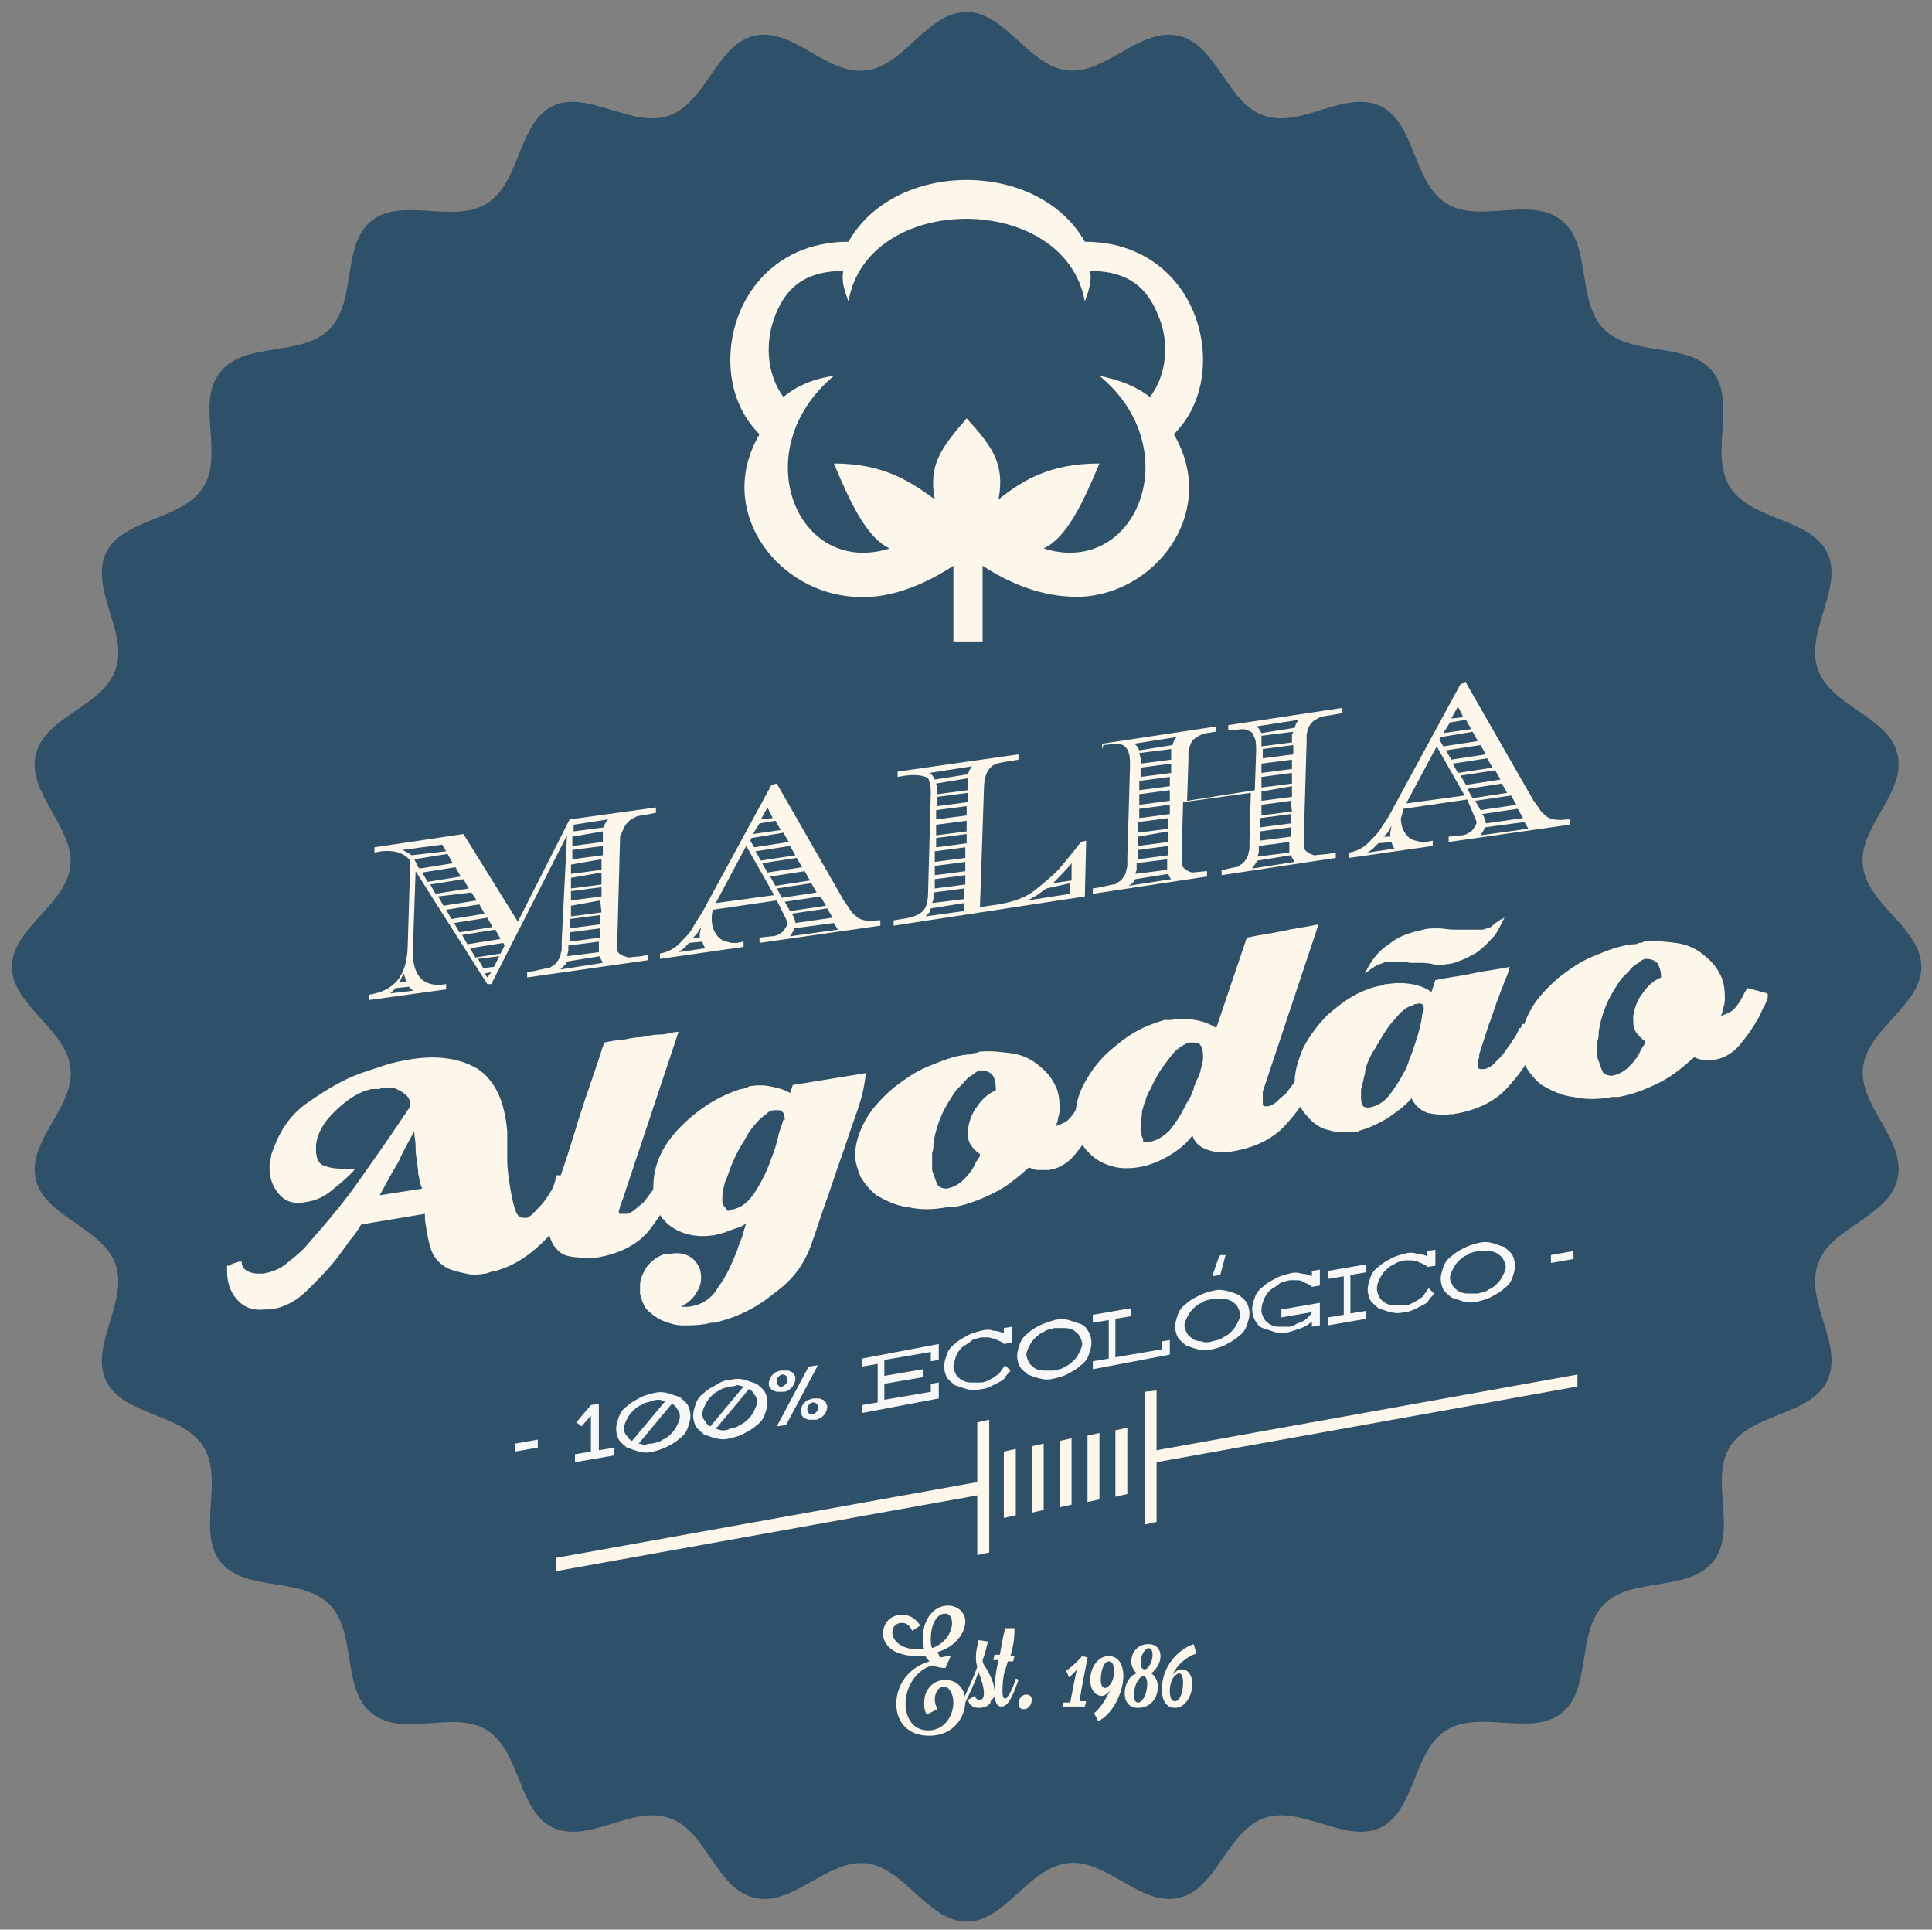 <?xml version="1.0" encoding="utf-8"?>
<!-- Generator: Adobe Illustrator 26.3.1, SVG Export Plug-In . SVG Version: 6.00 Build 0)  -->
<svg version="1.1" id="Camada_1" xmlns="http://www.w3.org/2000/svg" xmlns:xlink="http://www.w3.org/1999/xlink" x="0px" y="0px"
	 viewBox="0 0 145.5 145.3" style="enable-background:new 0 0 145.5 145.3;" xml:space="preserve">
<rect x="0" y="0" width="145.5" height="145.3" fill="#808080" stroke="none"/>
<style type="text/css">
	.st0{fill-rule:evenodd;clip-rule:evenodd;fill:#2E5068;}
	.st1{fill:#FDF7EB;}
	.st2{fill:#F7F7F7;}
</style>
<g>
	<path class="st0" d="M72.8,0.9c2.9,0,4.7,4.1,7.6,4.4c2.9,0.3,5.5-3.3,8.4-2.6c2.9,0.7,3.6,5.1,6.4,6c2.8,1,6.1-2,8.8-0.7
		c2.6,1.3,2.4,5.7,4.9,7.3c2.5,1.6,6.4-0.6,8.7,1.3c2.3,1.8,1.1,6.1,3.2,8.2c2.1,2.1,6.4,0.9,8.2,3.2c1.8,2.3-0.3,6.2,1.3,8.7
		c1.6,2.5,6,2.3,7.3,4.9c1.3,2.6-1.7,6-0.7,8.8c1,2.8,5.4,3.6,6,6.4c0.7,2.9-3,5.5-2.6,8.4c0.3,2.9,4.4,4.7,4.4,7.6
		c0,2.9-4.1,4.7-4.4,7.6c-0.3,2.9,3.3,5.5,2.6,8.4c-0.7,2.9-5.1,3.6-6,6.4c-1,2.8,2,6.1,0.7,8.8c-1.3,2.6-5.7,2.4-7.3,4.9
		c-1.6,2.5,0.6,6.4-1.3,8.7s-6.1,1.1-8.2,3.2c-2.1,2.1-0.9,6.4-3.2,8.2c-2.3,1.8-6.2-0.3-8.7,1.3c-2.5,1.6-2.3,6-4.9,7.3
		c-2.6,1.3-6-1.7-8.8-0.7c-2.8,1-3.6,5.4-6.4,6c-2.9,0.7-5.5-3-8.4-2.6c-2.9,0.3-4.7,4.4-7.6,4.4c-2.9,0-4.7-4.1-7.6-4.4
		c-2.9-0.3-5.5,3.3-8.4,2.6c-2.9-0.7-3.6-5.1-6.4-6c-2.8-1-6.1,2-8.8,0.7c-2.6-1.3-2.4-5.7-4.9-7.3c-2.5-1.6-6.4,0.6-8.7-1.3
		c-2.3-1.8-1.1-6.1-3.2-8.2c-2.1-2.1-6.4-0.9-8.2-3.2c-1.8-2.3,0.3-6.2-1.3-8.7c-1.6-2.5-6-2.3-7.3-4.9c-1.3-2.6,1.7-6,0.7-8.8
		c-1-2.8-5.4-3.6-6-6.4c-0.7-2.9,3-5.5,2.6-8.4c-0.3-2.9-4.4-4.7-4.4-7.6c0-2.9,4.1-4.7,4.4-7.6c0.3-2.9-3.3-5.5-2.6-8.4
		c0.7-2.9,5.1-3.6,6-6.4c1-2.8-2-6.1-0.7-8.8c1.3-2.6,5.7-2.4,7.3-4.9c1.6-2.5-0.6-6.4,1.3-8.7c1.8-2.3,6.1-1.1,8.2-3.2
		c2.1-2.1,0.9-6.4,3.2-8.2c2.3-1.8,6.2,0.3,8.7-1.3c2.5-1.6,2.3-6,4.9-7.3c2.6-1.3,6,1.7,8.8,0.7c2.8-1,3.6-5.4,6.4-6
		c2.9-0.7,5.5,3,8.4,2.6C68.1,5,69.8,0.9,72.8,0.9L72.8,0.9z"/>
	<path class="st1" d="M57.2,32.7c-1.5-1.5-2.2-3.5-2.2-5.6c0-4.4,3.1-8.9,8.9-8.9c3.5-6.2,14.3-6.2,17.8,0c5.8,0,8.9,4.5,8.9,8.9
		c0,2.1-0.7,4.1-2.2,5.6c3.3,5.6-1,11.6-6.5,12.2c-2.3,0.2-5-0.4-7.9-2.3v5.7h-1.1h-1.1v-5.7c-2.9,1.9-5.6,2.6-7.9,2.3
		C58.3,44.3,53.9,38.3,57.2,32.7L57.2,32.7z M63.9,22.7c-0.4-1.1-0.5-1.5-0.4-2.3c-2.9,0-4.3,1.3-5.1,3.3c-0.8,2-0.7,4.4,0.6,6.2
		c0.9-0.8,2.3-1.4,3.8-1.6c-6.7,5.6-2.8,15.2,4.2,13c-1.7-0.8-2.9-3.3-4.2-6.4c3.8,0,5.8,1.4,7.6,2.7c-0.5-2.6,0.5-3.9,2.4-6.1l0,0
		v0c1.9,2.1,2.9,3.4,2.4,6.1c1.8-1.4,3.8-2.7,7.6-2.7c-1.3,3.1-2.5,5.6-4.2,6.4c7,2.2,10.9-7.5,4.2-13c1.5,0.3,2.8,0.8,3.8,1.6
		c1.3-1.7,1.5-4.2,0.6-6.2c-0.8-2-2.2-3.3-5.1-3.3c0.1,0.7,0,1.2-0.4,2.3C80.2,14.4,65.3,14.4,63.9,22.7L63.9,22.7z"/>
	<path class="st1" d="M41.9,117.3l31.7-5.7v-4.5l0.9-0.2v10l-0.9,0.2v-4.5l-31.7,5.7V117.3L41.9,117.3z M76.5,109.1v5l-0.9,0.2v-5
		L76.5,109.1L76.5,109.1z M78.6,108.7v5l-0.9,0.2v-5L78.6,108.7L78.6,108.7z M80.7,108.3v5l-0.9,0.2v-5L80.7,108.3L80.7,108.3z
		 M82.8,107.9v5l-0.9,0.2v-5L82.8,107.9L82.8,107.9z M84.9,107.5v5l-0.9,0.2v-5L84.9,107.5L84.9,107.5z M87.1,104.7v4.5l31.7-5.7
		v0.9l-31.7,5.7v4.5l-0.9,0.2v-10L87.1,104.7L87.1,104.7z"/>
	<g>
		<path class="st1" d="M71.2,125.6L71.2,125.6c-0.4,0-0.7-0.1-1-0.2c-1.3,0.4-2,1.7-2,2.9c0,1.1,0.6,2,1.7,2c1.3,0,1.9-1.2,1.9-2.1
			c0-0.6-0.3-1.2-0.7-1.2c-0.4,0-0.7,0.4-0.7,1c0,0.2,0.1,0.5,0.2,0.7l-0.8,0.4c-0.2-0.3-0.2-0.6-0.2-0.9c0-0.9,0.6-1.7,1.6-1.7
			c1,0,1.5,0.8,1.5,1.6c0,1.2-0.9,2.6-2.7,2.6c-1.7,0-2.5-1.1-2.5-2.4c0-1.3,0.8-2.7,2.5-3.2c-0.1-0.1-0.2-0.2-0.3-0.4
			c-0.2,0-0.4,0-0.6,0c-1.9,0-2.6-0.9-2.6-1.7c0-0.7,0.5-1.4,1.4-1.4c0.6,0,1,0.2,1.4,0.8l-0.6,0.4c-0.2-0.4-0.4-0.6-0.8-0.6
			c-0.4,0-0.7,0.3-0.7,0.7c0,0.6,0.6,1.3,2,1.3c0.1,0,0.3,0,0.4,0c-0.1-0.3-0.1-0.6-0.1-0.9c0-1.2,0.7-2.4,1.9-2.4
			c0.8,0,1.3,0.6,1.3,1.2c0,0.8-0.7,1.9-2.1,2.3c0.1,0.1,0.1,0.3,0.2,0.4c0.2,0,0.4-0.1,0.7-0.1h0.1L71.2,125.6z M70.1,123.4
			c0,0.3,0,0.5,0.1,0.7c1.1-0.4,1.5-1.3,1.5-1.9c0-0.4-0.2-0.7-0.5-0.7C70.5,121.5,70.1,122.4,70.1,123.4z"/>
		<path class="st1" d="M73.4,127.7c0.1,0.2,0.2,0.3,0.4,0.3c0.2,0,0.3-0.2,0.3-0.5c0-0.5-0.2-1-0.4-1.6c-0.3,0.8-0.7,1.7-1.2,2.7
			l-0.2-0.1c0.5-1.1,1-2.1,1.3-3c-0.1-0.3-0.1-0.5-0.1-0.8c0-0.4,0.1-0.7,0.2-1.2l0.7,0.1c-0.1,0.4-0.2,0.9-0.4,1.4
			c0,0.2,0.1,0.4,0.2,0.5c0.3,0.5,0.7,1.2,0.7,1.9v0c0.2-0.3,0.3-0.6,0.4-0.9c0.1,0,0.2,0.1,0.2,0.1c-0.2,0.6-0.5,1.1-0.9,1.5l0,0.1
			c-0.2,0.3-0.5,0.4-0.9,0.4c-0.4,0-0.7-0.2-0.8-0.6L73.4,127.7z"/>
		<path class="st1" d="M76.4,122.7c0,0.7-0.1,1.3-0.3,2c0.1,0,0.3,0,0.3,0l-0.1,0.4c0,0-0.2,0-0.4,0c-0.1,0.3-0.2,0.7-0.3,1
			c-0.1,0.6-0.1,1-0.1,1.3c0,0.4,0.1,0.5,0.2,0.5c0.2,0,0.6-0.8,0.8-1.5c0.1,0,0.2,0.1,0.2,0.1c-0.5,1.4-0.8,2-1.3,2
			c-0.4,0-0.5-0.5-0.5-1.2c0-0.6,0.1-1.5,0.3-2.3c-0.2,0-0.3,0-0.4,0l0.1-0.4c0.1,0,0.2,0,0.4,0c0.1-0.6,0.2-1.2,0.4-2H76.4z"/>
		<path class="st1" d="M76.7,128.3c0-0.3,0.2-0.7,0.6-0.7c0.3,0,0.4,0.2,0.4,0.4c0,0.3-0.2,0.7-0.6,0.7
			C76.8,128.7,76.7,128.5,76.7,128.3z"/>
		<path class="st1" d="M80,128.6l0.1-0.4h0.5c0.3-1.6,0.5-2.5,0.5-2.5s-0.2,0.3-0.6,0.6l-0.2-0.5c0.6-0.4,1.2-1.1,1.2-1.1l0.4,0.1
			c0,0.2-0.3,1.4-0.6,3.3h0.5l-0.1,0.4H80z"/>
		<path class="st1" d="M83.6,127.3c-0.2,0.2-0.4,0.4-0.6,0.4c-0.6,0-0.9-0.6-0.9-1.2c0-0.8,0.5-1.8,1.4-1.8c0.7,0,1.1,0.6,1.1,1.5
			c0,1.2-0.8,2.9-1.9,3.4l-0.3-0.6C82.9,128.6,83.3,127.9,83.6,127.3z M83.9,125.9c0-0.5-0.1-0.8-0.4-0.8c-0.4,0-0.6,0.8-0.6,1.4
			c0,0.3,0.1,0.6,0.3,0.6C83.5,127.1,83.9,126.6,83.9,125.9z"/>
		<path class="st1" d="M87.4,124.7c0,0.5-0.3,1-0.7,1.3c0.3,0.2,0.5,0.6,0.5,1c0,0.8-0.5,1.6-1.5,1.6c-0.7,0-1-0.5-1-1.1
			c0-0.6,0.3-1.3,0.9-1.5c-0.2-0.2-0.4-0.5-0.4-0.9c0-0.6,0.4-1.3,1.3-1.3C87.1,123.8,87.4,124.2,87.4,124.7z M85.4,127.6
			c0,0.4,0.1,0.6,0.3,0.6c0.4,0,0.7-0.8,0.7-1.4c0-0.3-0.1-0.6-0.3-0.6C85.7,126.3,85.4,127,85.4,127.6z M85.9,125.2
			c0,0.3,0.1,0.5,0.3,0.5c0.3,0,0.6-0.6,0.6-1.1c0-0.3-0.1-0.5-0.3-0.5C86.1,124.2,85.9,124.8,85.9,125.2z"/>
		<path class="st1" d="M90.1,124.5c-0.8,0.3-1.4,0.8-1.8,1.6c0.2-0.2,0.4-0.4,0.7-0.4c0.5,0,0.8,0.5,0.8,1.1c0,0.8-0.5,1.8-1.3,1.8
			c-0.7,0-1-0.6-1-1.4c0-1.7,1.2-3,2.4-3.4L90.1,124.5z M88.1,127.3c0,0.5,0.1,0.8,0.4,0.8c0.4,0,0.6-0.8,0.6-1.4
			c0-0.4-0.1-0.7-0.3-0.7C88.4,126.1,88.1,126.6,88.1,127.3z"/>
	</g>
	<g>
		<path class="st1" d="M41.4,93c-1.3,1.4-2.6,2.3-4.1,2.7c-0.1,0-0.2,0-0.4,0.1c-0.1,0-0.2,0.1-0.4,0.1c-0.5,0.1-1,0.1-1.4,0
			c-0.5-0.1-0.9-0.2-1.4-0.4c-0.7-0.4-1.1-0.9-1.3-1.6c-0.2-0.7-0.3-1.4-0.4-2.1c0-0.1,0-0.1,0-0.2c0-0.1,0-0.1,0-0.2l-4.8,0.8
			c-0.2,0.3-0.4,0.7-0.7,1c-0.3,0.4-0.5,0.7-0.8,1.1c-0.7,1-1.6,1.9-2.5,2.8c-0.9,0.9-1.9,1.4-2.9,1.5c0,0-0.1,0-0.1,0s-0.1,0-0.1,0
			c0,0-0.1,0-0.1,0c0,0-0.1,0-0.1,0c-0.9,0.1-1.6-0.2-2.1-0.8c-0.5-0.6-0.7-1.3-0.7-2.1c0,0,0-0.1,0-0.1c0,0,0-0.1,0-0.1
			c0,0,0-0.1,0-0.1c0,0,0-0.1,0-0.1c0,0,0,0,0.1,0c0.1,0,0.1,0,0.2-0.1c0.1,0,0.2-0.1,0.3-0.1c0.1,0,0.2-0.1,0.3-0.1
			c0.1,0,0.2,0,0.2,0c0,0.3,0.1,0.5,0.4,0.7c0.2,0.1,0.5,0.2,0.8,0.2c0.1,0,0.2,0,0.2,0c0.1,0,0.2,0,0.2,0c0.6-0.1,1.2-0.3,1.7-0.7
			c0.5-0.4,1-0.8,1.4-1.2c1.4-1.6,2.8-3.2,4-4.9c1.2-1.7,2.4-3.4,3.6-5.2c0.1-0.1,0.1-0.2,0.2-0.3c0.1-0.1,0.1-0.2,0.2-0.3
			c0-0.4-0.1-0.7-0.4-0.9c-0.2-0.2-0.6-0.4-0.9-0.5c-0.2,0-0.3,0-0.5,0c-0.2,0-0.4,0-0.5,0.1C28.3,82,28.2,82,28,82
			c-0.1,0-0.3,0.1-0.4,0.1c-0.9,0.3-1.7,0.9-2.5,1.7c-0.8,0.8-1.2,1.6-1.3,2.4c0,0,0,0,0,0.1c0,0,0,0.1,0,0.1c0,0,0,0,0,0.1
			c0,0,0,0.1,0,0.1c0,0.6,0.2,1.1,0.7,1.2c0.5,0.2,1,0.2,1.5,0.2c0.1,0,0.2,0,0.3,0c0.1,0,0.2,0,0.3,0c0,0,0,0,0.1,0
			c0,0,0.1,0,0.1,0c-0.1,0-0.1,0.1-0.2,0.2c-0.1,0.1-0.1,0.1-0.2,0.2c-0.5,0.5-1,0.9-1.5,1.3c-0.5,0.4-1.1,0.7-1.8,0.8
			c-0.9,0.2-1.6,0-2.1-0.6c-0.5-0.6-0.7-1.2-0.7-2c0-0.2,0-0.4,0.1-0.7c0-0.2,0.1-0.5,0.2-0.7c0.5-1.4,1.3-2.6,2.6-3.5
			c1.3-0.9,2.6-1.7,4-2.2c0.6-0.2,1.2-0.4,1.8-0.6c0.6-0.2,1.2-0.3,1.7-0.4c2.2-0.4,4-0.1,5.3,0.7c1.3,0.9,2,2.4,2.2,4.7
			c0,0.2,0,0.3,0,0.5c0,0.2,0,0.4,0,0.5c0,0.2,0,0.4,0,0.6c0,0.2,0,0.4,0,0.6c0,0.6,0.1,1.2,0.2,1.9c0.1,0.6,0.2,1.2,0.4,1.8
			c0.1,0.3,0.2,0.4,0.3,0.5c0.1,0.1,0.3,0.1,0.5,0.1c0.1,0,0.2,0,0.2-0.1c0.1,0,0.2-0.1,0.2-0.1c0.1,0,0.1-0.1,0.2-0.2
			c0.1-0.1,0.2-0.1,0.2-0.2c0.3-0.3,0.6-0.6,0.9-1.1c0.3-0.4,0.5-0.9,0.6-1.5l1.5,0C43.4,90.2,42.7,91.6,41.4,93z M31.5,88.4
			c0-0.4-0.1-0.7-0.1-1.1c-0.1-0.3-0.1-0.7-0.1-1c0-0.4-0.1-0.7-0.1-1.1c-0.4,0.7-0.8,1.4-1.2,2.3c-0.5,0.8-0.9,1.6-1.4,2.5l3.2-0.5
			C31.6,89.1,31.6,88.8,31.5,88.4z"/>
		<path class="st1" d="M49,92.5c-0.9,1.2-2.3,1.9-4.1,2.2c-0.1,0-0.2,0-0.3,0c-0.1,0-0.2,0-0.3,0c-0.5,0-0.9,0-1.4-0.1
			c-0.5-0.1-0.8-0.3-1.1-0.7c-0.2-0.2-0.3-0.5-0.4-0.8c-0.1-0.3-0.1-0.6-0.1-1c0-0.1,0-0.1,0-0.2c0-0.1,0-0.1,0-0.2
			c0-0.3,0.1-0.6,0.2-0.9c0.1-0.3,0.1-0.5,0.2-0.8c0.7-1.9,1.3-3.8,1.9-5.8c0.6-1.9,1.3-3.8,1.9-5.7c0.5-0.1,1-0.2,1.4-0.2
			c0.5-0.1,0.9-0.2,1.4-0.2c0.5-0.1,0.9-0.2,1.4-0.2s0.9-0.2,1.4-0.2c-0.7,2.1-1.4,4.2-2.1,6.3c-0.7,2.1-1.4,4.2-2.1,6.3
			c-0.1,0.2-0.1,0.4-0.2,0.5c0,0.2-0.1,0.3-0.1,0.4c0,0.1,0,0.2,0.1,0.2s0.2,0,0.5,0c0.2,0,0.3-0.1,0.6-0.3c0.2-0.2,0.5-0.4,0.7-0.6
			c0.3-0.4,0.6-0.8,0.9-1.2c0.2-0.4,0.4-0.9,0.6-1.3l1.4,0.4C50.8,89.9,49.9,91.3,49,92.5z"/>
		<path class="st1" d="M64.4,84.1c-0.4,1.1-0.7,2.1-1.1,3.2c-0.4,1.1-0.7,2.1-1.1,3.2c-0.4,1.1-0.7,2.1-1.1,3.2
			c-0.5,1.4-1.3,2.6-2.7,3.6c-1.3,1.1-2.7,1.8-4.2,2.2c-0.2,0.1-0.4,0.1-0.6,0.1c-0.2,0-0.4,0.1-0.5,0.1c-0.6,0.1-1.2,0.1-1.7,0.1
			c-0.6,0-1.1-0.2-1.6-0.4c-0.4-0.2-0.8-0.5-1.1-0.8c-0.3-0.4-0.4-0.8-0.5-1.2c0-0.1,0-0.2,0-0.3c0-0.1,0-0.2,0-0.3
			c0-0.5,0.2-0.9,0.5-1.4c0.3-0.4,0.8-0.8,1.4-1c0,0,0.1,0,0.1,0c0,0,0.1,0,0.1,0c0,0,0.1,0,0.1,0c0,0,0.1,0,0.1,0
			c0.7-0.1,1.2,0,1.7,0.4c0.4,0.4,0.6,0.8,0.6,1.4c0,0,0,0,0,0c0,0,0,0,0,0c0,0.4-0.1,0.8-0.4,1.2c-0.2,0.4-0.6,0.7-1.1,1
			c0,0,0.1,0,0.1,0c0,0,0.1,0,0.2,0c0,0,0.1,0,0.1,0s0.1,0,0.1,0c1-0.1,1.8-0.6,2.3-1.5c0.6-0.8,1-1.7,1.4-2.7
			c0.1-0.4,0.3-0.8,0.4-1.1c0.1-0.4,0.2-0.7,0.3-1c-0.2,0.2-0.5,0.3-0.8,0.4c-0.3,0.1-0.6,0.2-0.8,0.3c-0.1,0-0.3,0.1-0.4,0.1
			c-0.1,0-0.3,0.1-0.4,0.1c-1.2,0.2-2.3,0-3.2-0.6c-0.9-0.6-1.4-1.6-1.4-3c0-1.7,0.7-3.2,2.1-4.6c1.4-1.4,2.9-2.3,4.5-2.8
			c0.1,0,0.2,0,0.3-0.1c0.1,0,0.2,0,0.3-0.1c0.6-0.1,1.1-0.1,1.6,0c0.5,0.1,1,0.2,1.5,0.5l0.2-0.6l5.5-0.9
			C65.1,82,64.8,83,64.4,84.1z M59.1,84.3c0-0.1,0-0.1,0-0.1c0-0.1-0.1-0.3-0.1-0.4c-0.1-0.1-0.2-0.2-0.3-0.2c0,0,0,0-0.1,0
			c0,0-0.1,0-0.1,0c0,0-0.1,0-0.1,0s-0.1,0-0.1,0c-0.2,0-0.4,0.1-0.5,0.2s-0.4,0.3-0.6,0.5c-0.4,0.4-0.8,0.9-1.1,1.5
			c-0.4,0.6-0.7,1.2-1,1.9c-0.2,0.5-0.3,0.9-0.5,1.3c-0.1,0.4-0.2,0.8-0.2,1.1c0,0.1,0,0.3,0,0.4c0,0.1,0.1,0.2,0.1,0.3
			c0.1,0.1,0.2,0.2,0.2,0.3c0.1,0.1,0.2,0.1,0.3,0c0.8-0.1,1.4-0.6,1.9-1.4c0.5-0.8,0.9-1.6,1.2-2.5c0.2-0.5,0.4-1.1,0.5-1.6
			c0.1-0.5,0.3-0.9,0.4-1.3C59.1,84.4,59.1,84.3,59.1,84.3z"/>
		<path class="st1" d="M82.8,84c-0.2,0.3-0.3,0.7-0.5,1c-0.4,0.7-0.8,1.3-1.4,2c-0.5,0.6-1.2,1-1.9,1.1c-0.3,0-0.6,0-0.8,0
			c-0.3,0-0.5-0.1-0.7-0.2c-0.8,0.7-1.6,1.4-2.6,1.9c-1,0.5-2,0.9-3.1,1.1c-0.1,0-0.2,0-0.2,0c-0.1,0-0.2,0-0.3,0
			c-1,0.2-2,0.2-2.9,0c-0.9-0.1-1.7-0.5-2.4-0.9c-0.5-0.4-0.9-0.9-1.2-1.4c-0.2-0.5-0.4-1.1-0.4-1.6c0-0.9,0.3-1.8,0.8-2.7
			c0.5-0.9,1.3-1.7,2.1-2.4c0.8-0.6,1.6-1.2,2.6-1.6c1-0.4,1.9-0.8,3-0.9c0.2,0,0.3,0,0.4-0.1c0.1,0,0.3,0,0.4-0.1
			c0.8-0.1,1.6,0,2.4,0.1c0.8,0.1,1.5,0.4,2.1,0.9c0.5,0.4,0.9,0.8,1.2,1.4c0.3,0.5,0.4,1.1,0.4,1.8c0,0.2,0,0.5-0.1,0.7
			c0,0.2-0.1,0.5-0.2,0.7c0.3-0.1,0.5-0.2,0.7-0.3c0.2-0.1,0.4-0.3,0.6-0.6c0.1-0.1,0.2-0.3,0.3-0.5c0.1-0.2,0.2-0.4,0.4-0.7
			l1.5,0.4C83.1,83.4,83,83.7,82.8,84z M74.7,80.9c-0.2-0.2-0.5-0.3-0.8-0.3c-0.2,0-0.4,0.1-0.6,0.3c-0.2,0.1-0.5,0.3-0.7,0.6
			c-0.1,0.1-0.2,0.2-0.3,0.3c-0.1,0.1-0.2,0.2-0.3,0.3c-0.4,0.6-0.8,1.2-1.1,1.9c-0.3,0.7-0.5,1.4-0.6,2.1c0,0.2,0,0.5-0.1,0.7
			c0,0.2,0,0.4,0,0.7c0,0.1,0,0.3,0,0.4c0,0.2,0,0.3,0.1,0.5c0.1,0.3,0.2,0.6,0.3,0.8c0.1,0.2,0.4,0.3,0.7,0.3
			c0.5-0.1,0.9-0.3,1.3-0.7c0.4-0.4,0.7-0.8,0.9-1.3c0.1-0.1,0.1-0.2,0.2-0.3c0.1-0.1,0.1-0.2,0.1-0.3c-0.3-0.2-0.5-0.4-0.7-0.7
			c-0.2-0.3-0.2-0.6-0.2-1c0,0,0-0.1,0-0.1s0-0.1,0-0.1c0.1-0.6,0.3-1.2,0.7-1.7c0.4-0.6,0.9-1,1.4-1.2C75,81.5,74.9,81.1,74.7,80.9
			z"/>
		<path class="st1" d="M97,84.5c-1,1.2-2.4,1.9-4.2,2.2c-0.6,0.1-1.2,0.1-1.8-0.1c-0.6-0.2-1-0.5-1.2-1.1c-0.5,0.7-1.2,1.2-1.9,1.6
			c-0.7,0.4-1.5,0.7-2.2,0.8c-0.7,0.1-1.4,0.1-2-0.1c-0.7-0.2-1.2-0.5-1.7-1c-0.3-0.3-0.6-0.7-0.7-1c-0.2-0.4-0.3-0.8-0.3-1.2
			c0-0.1,0-0.2,0-0.3c0-0.1,0-0.2,0-0.2c0-0.9,0.2-1.7,0.7-2.6c0.5-0.9,1.1-1.7,1.9-2.4c0.6-0.5,1.2-1,1.9-1.4
			c0.7-0.4,1.5-0.7,2.2-0.9c0.1,0,0.2,0,0.3,0s0.2,0,0.2,0c0.6-0.1,1.2-0.1,1.8,0c0.6,0.1,1.1,0.3,1.6,0.6l2.3-6.8
			c0.9-0.2,1.8-0.3,2.7-0.5c0.9-0.2,1.8-0.3,2.7-0.5c-0.7,2.1-1.4,4.2-2.1,6.3c-0.7,2.1-1.4,4.2-2.1,6.3c0,0,0,0.1,0,0.1
			c0,0.1,0,0.1,0,0.2c0,0,0,0.1,0,0.2s0,0.1,0,0.1c0,0,0,0.1,0,0.1c0,0,0,0.1,0,0.1c0,0.1,0,0.2,0,0.2s0.1,0.1,0.1,0.1
			c0,0,0.1,0,0.1,0c0,0,0.1,0,0.2,0c0.1,0,0.2-0.1,0.3-0.1c0.1-0.1,0.2-0.1,0.3-0.2c0.2-0.2,0.4-0.4,0.7-0.6
			c0.2-0.3,0.4-0.5,0.6-0.8c0.2-0.2,0.3-0.5,0.5-0.7c0.1-0.2,0.2-0.4,0.3-0.6c0-0.1,0.1-0.2,0.1-0.2c0-0.1,0.1-0.2,0.1-0.2l1.5,0.4
			C98.8,82,98,83.4,97,84.5z M90,81.7c0-0.2,0.1-0.3,0.2-0.5c0.1-0.2,0.1-0.3,0.2-0.5c0-0.2,0.1-0.3,0.1-0.5c0-0.1,0.1-0.3,0.1-0.4
			c0-0.1,0-0.2,0-0.4c0-0.3-0.1-0.6-0.2-0.7c-0.1-0.2-0.3-0.2-0.7-0.2c-0.1,0-0.1,0-0.2,0c0,0-0.1,0-0.2,0.1
			c-0.4,0.2-0.8,0.5-1.1,0.9s-0.7,0.9-1,1.4c-0.2,0.4-0.4,0.7-0.5,1c-0.2,0.3-0.3,0.6-0.4,0.8c0,0.1,0,0.1-0.1,0.3
			c0,0.1-0.1,0.2-0.1,0.4c-0.1,0.2-0.1,0.3-0.1,0.5c0,0.2-0.1,0.4-0.1,0.6c0,0.1,0,0.2,0,0.3c0,0.1,0,0.2,0,0.3
			c0,0.3,0.1,0.5,0.2,0.7C86,86,86.2,86,86.5,86c0.6-0.1,1.1-0.4,1.6-0.9c0.4-0.5,0.8-1.1,1.1-1.7c0.1-0.3,0.3-0.5,0.4-0.7
			c0.1-0.2,0.2-0.5,0.3-0.7C89.9,81.9,89.9,81.8,90,81.7z"/>
		<path class="st1" d="M113.7,81.7c-1,1.2-2.4,1.9-4.3,2.2c0,0,0,0-0.1,0c0,0-0.1,0-0.1,0c-0.6,0.1-1.2,0-1.7-0.1
			c-0.5-0.2-0.9-0.5-1.2-1.1c-0.5,0.6-1.1,1-1.8,1.5c-0.7,0.4-1.3,0.7-2,0.9c-0.1,0-0.2,0.1-0.2,0.1c-0.1,0-0.2,0-0.3,0
			c-0.7,0.1-1.3,0.1-1.9-0.1c-0.6-0.1-1.2-0.5-1.6-1c-0.4-0.4-0.6-0.8-0.8-1.2c-0.2-0.5-0.2-0.9-0.2-1.4c0-0.9,0.3-1.8,0.7-2.7
			c0.5-0.9,1.1-1.7,1.8-2.4c0.6-0.5,1.2-1,1.9-1.4c0.7-0.4,1.5-0.7,2.2-0.8c0.1,0,0.2-0.1,0.2-0.1c0.1,0,0.2,0,0.2,0
			c0.6-0.1,1.2-0.1,1.8,0s1.1,0.3,1.5,0.6l0.3-0.9c0.9-0.2,1.9-0.3,2.8-0.5s1.9-0.3,2.8-0.5c-0.1,0.4-0.2,0.7-0.4,1.1
			c-0.1,0.4-0.3,0.7-0.4,1.1c-0.3,0.7-0.5,1.5-0.8,2.2c-0.2,0.7-0.5,1.5-0.7,2.2c0,0,0,0,0,0.1c0,0,0,0.1,0,0.1c0,0,0,0.1-0.1,0.2
			c0,0.1,0,0.1,0,0.2c0,0,0,0.1,0,0.1c0,0,0,0.1,0,0.1c0,0.1,0,0.2,0,0.2s0.1,0.1,0.2,0.1c0,0,0.1,0,0.1,0s0.1,0,0.2,0
			c0.1,0,0.2-0.1,0.3-0.1c0.1-0.1,0.2-0.1,0.3-0.2c0.2-0.2,0.4-0.4,0.6-0.6c0.2-0.2,0.4-0.5,0.6-0.8c0.2-0.2,0.3-0.5,0.5-0.7
			c0.1-0.2,0.2-0.4,0.3-0.6c0,0,0-0.1,0.1-0.1s0-0.1,0.1-0.1c0,0,0-0.1,0-0.1s0-0.1,0.1-0.1l1.5,0.4
			C115.6,79.2,114.7,80.6,113.7,81.7z M107.2,75.7c-0.1-0.1-0.2-0.2-0.5-0.1c-0.1,0-0.2,0-0.3,0.1c-0.1,0-0.2,0.1-0.3,0.1
			c-0.4,0.2-0.7,0.5-1.1,1c-0.4,0.4-0.7,0.9-1,1.4c-0.2,0.3-0.4,0.7-0.6,1c-0.2,0.3-0.3,0.6-0.4,0.8c0,0.1-0.1,0.2-0.1,0.3
			c0,0.1-0.1,0.3-0.1,0.5c0,0.1-0.1,0.3-0.1,0.4c0,0.2-0.1,0.3-0.1,0.5c0,0.1-0.1,0.2-0.1,0.4c0,0.1,0,0.3,0,0.4
			c0,0.3,0,0.5,0.1,0.7c0.1,0.2,0.3,0.2,0.5,0.2c0.6-0.1,1.1-0.4,1.5-0.9c0.4-0.5,0.8-1.1,1.1-1.7c0.2-0.3,0.3-0.6,0.4-0.9
			c0.1-0.3,0.2-0.5,0.3-0.8c0.2-0.6,0.4-1.2,0.5-1.6c0.1-0.5,0.2-0.8,0.2-1.1C107.3,76,107.2,75.8,107.2,75.7z M112.6,70.4
			c-0.3,0.3-0.6,0.7-1,1c-0.4,0.4-0.9,0.6-1.3,0.8c-0.5,0.2-0.9,0.4-1.4,0.4c-0.3,0.1-0.7,0.1-1,0s-0.8-0.1-1.3-0.1
			c-0.1,0-0.2,0-0.2,0s-0.2,0-0.2,0c-0.2,0-0.3-0.1-0.5-0.1c-0.2,0-0.4,0-0.6,0c-0.1,0-0.2,0-0.3,0c-0.1,0-0.2,0-0.3,0
			c-0.1,0-0.2,0-0.3,0.1c-0.1,0-0.2,0.1-0.3,0.1c-0.1,0-0.2,0.1-0.4,0.2c-0.2,0.1-0.4,0.3-0.7,0.5c0.4-0.9,1-1.7,1.8-2.2
			c0.7-0.6,1.6-0.9,2.6-1.1c0.3-0.1,0.7-0.1,1.1-0.1c0.4,0,0.8,0.1,1.2,0.1c0.1,0,0.1,0,0.2,0c0.1,0,0.1,0,0.2,0c0.2,0,0.3,0,0.5,0
			c0.2,0,0.4,0,0.6,0c0.1,0,0.2,0,0.3,0c0.1,0,0.2,0,0.3,0c0.2,0,0.3-0.1,0.4-0.1c0.1,0,0.3-0.1,0.4-0.2c0.1-0.1,0.2-0.2,0.4-0.3
			c0.1-0.1,0.3-0.2,0.5-0.3C113,69.7,112.8,70.1,112.6,70.4z"/>
		<path class="st1" d="M132.9,75.7c-0.2,0.3-0.3,0.7-0.5,1c-0.4,0.7-0.8,1.3-1.4,2c-0.5,0.6-1.2,1-1.9,1.1c-0.3,0-0.6,0-0.8,0
			c-0.3,0-0.5-0.1-0.7-0.2c-0.8,0.7-1.6,1.4-2.6,1.9c-1,0.5-2,0.9-3.1,1.1c-0.1,0-0.2,0-0.2,0c-0.1,0-0.2,0-0.3,0
			c-1,0.2-2,0.2-2.9,0c-0.9-0.1-1.7-0.5-2.4-0.9c-0.5-0.4-0.9-0.9-1.2-1.4c-0.2-0.5-0.4-1.1-0.4-1.6c0-0.9,0.3-1.8,0.8-2.7
			c0.5-0.9,1.3-1.7,2.1-2.4c0.8-0.6,1.6-1.2,2.6-1.6c1-0.4,1.9-0.8,3-0.9c0.2,0,0.3,0,0.4-0.1c0.1,0,0.3,0,0.4-0.1
			c0.8-0.1,1.6,0,2.4,0.1c0.8,0.1,1.5,0.4,2.1,0.9c0.5,0.4,0.9,0.8,1.2,1.4c0.3,0.5,0.4,1.1,0.4,1.8c0,0.2,0,0.5-0.1,0.7
			c0,0.2-0.1,0.5-0.2,0.7c0.3-0.1,0.5-0.2,0.7-0.3c0.2-0.1,0.4-0.3,0.6-0.6c0.1-0.1,0.2-0.3,0.3-0.5c0.1-0.2,0.2-0.4,0.4-0.7
			l1.5,0.4C133.2,75,133.1,75.3,132.9,75.7z M124.8,72.5c-0.2-0.2-0.5-0.3-0.8-0.3c-0.2,0-0.4,0.1-0.6,0.3c-0.2,0.1-0.5,0.3-0.7,0.6
			c-0.1,0.1-0.2,0.2-0.3,0.3c-0.1,0.1-0.2,0.2-0.3,0.3c-0.4,0.6-0.8,1.2-1.1,1.9c-0.3,0.7-0.5,1.4-0.6,2.1c0,0.2,0,0.5-0.1,0.7
			c0,0.2,0,0.4,0,0.6c0,0.1,0,0.3,0,0.4c0,0.2,0,0.3,0.1,0.5c0.1,0.3,0.2,0.6,0.3,0.8c0.1,0.2,0.4,0.3,0.7,0.3
			c0.5-0.1,0.9-0.3,1.3-0.7c0.4-0.4,0.7-0.8,0.9-1.3c0.1-0.1,0.1-0.2,0.2-0.3c0.1-0.1,0.1-0.2,0.1-0.3c-0.3-0.2-0.5-0.4-0.7-0.7
			c-0.2-0.3-0.2-0.6-0.2-1c0,0,0-0.1,0-0.1c0,0,0-0.1,0-0.1c0.1-0.6,0.3-1.2,0.7-1.7c0.4-0.6,0.9-1,1.4-1.2
			C125.1,73.2,125,72.8,124.8,72.5z"/>
	</g>
	<g>
		<path class="st1" d="M42.7,62.9l-5.7,11.2l-0.3,0l-5.4-8.5l-0.2,5.8c-0.1,2.1,0.8,3,2.5,2.7l0,0.4l-5.8,0.8l0-0.4
			c1.9-0.3,2.8-1.4,2.9-3.5l0.2-6.6c-0.5-0.6-1.2-0.8-2.2-0.7l-0.5,0.1l0-0.4l6.7-1l4.1,6.6l3.9-7.7l6.5-0.9l0,0.4l-0.5,0.1
			c-0.5,0.1-0.8,0.1-1,0.2c-0.2,0.1-0.4,0.2-0.5,0.3c-0.2,0.2-0.3,0.3-0.4,0.5L46.7,63l-0.2,7.4c0,0.6,0,0.9,0,1.1
			c0,0.2,0.1,0.3,0.3,0.4c0.1,0.1,0.3,0.1,0.5,0.2l1-0.1l0.5-0.1l0,0.4l-9.1,1.3l0-0.4l0.6-0.1l0.9-0.2c0.1,0,0.2,0,0.3-0.1l0.3-0.2
			c0.2-0.2,0.3-0.4,0.4-0.6c0-0.2,0.1-0.4,0.1-0.5c0-0.2,0-0.3,0-0.6L42.7,62.9z M29.8,74.4l-0.2,0.2l-0.2,0.2l1.7-0.2l-0.3-0.3
			L29.8,74.4z M30.1,74l0.5-0.1l-0.1-0.3l-0.1-0.3l-0.2,0.4L30.1,74z M33.6,64.1l-0.3-0.5l-3,0.4l0.4,0.2l0.3,0.2L33.6,64.1z
			 M33.7,64.3l-2.5,0.4l0.1,0.2l0.2,0.4l0.1,0.1l2.5-0.4L33.7,64.3z M34.3,65.3l-2.5,0.4l0.4,0.7l2.5-0.4L34.3,65.3z M34.9,66.2
			l-2.5,0.4l0.4,0.7l2.5-0.4L34.9,66.2z M35.5,67.2L33,67.5l0.4,0.7l2.5-0.4L35.5,67.2z M36.1,68.1l-2.5,0.4l0.4,0.7l2.5-0.4
			L36.1,68.1z M36.7,69.1l-2.5,0.4l0.4,0.7l2.5-0.4L36.7,69.1z M37.3,70l-2.5,0.4l0.4,0.7l2.5-0.4L37.3,70z M37.9,71l-2.5,0.4
			l0.4,0.7l1.9-0.3l0.3-0.6L37.9,71z M37.6,72l-1.6,0.2l0.4,0.7l0.8-0.1L37.6,72z M37,73.2l-0.5,0.1l0.2,0.3L37,73.2z M45.2,72
			l-2.5,0.4c0,0.1-0.1,0.2-0.2,0.3l-0.3,0.3l3.2-0.5C45.3,72.3,45.2,72.2,45.2,72z M45.1,70.9l-2.3,0.3l0,0.4L42.7,72l2.4-0.3l0-0.1
			l0-0.4L45.1,70.9z M45.2,69.9l-2.3,0.3l0,0.7l2.3-0.3L45.2,69.9z M45.2,68.9l-2.3,0.3l0,0.7l2.3-0.3L45.2,68.9z M45.2,67.8
			L43,68.2l0,0.8l2.3-0.3L45.2,67.8z M45.3,66.8L43,67.1l0,0.7l2.3-0.3L45.3,66.8z M45.3,65.7L43,66.1l0,0.8l2.3-0.3L45.3,65.7z
			 M45.3,64.7L43,65.1l0,0.7l2.3-0.3L45.3,64.7z M45.4,63.7L43.1,64l0,0.7l2.3-0.3L45.4,63.7z M45.4,62.6L43.1,63l0,0.7l2.3-0.3
			l0-0.2l0-0.5L45.4,62.6z M45.5,62.3c0-0.2,0.1-0.4,0.3-0.6l-2.6,0.4l0,0.5L45.5,62.3z"/>
		<path class="st1" d="M58.5,67.8l-4.8,0.7c-0.1,0.3-0.1,0.5-0.1,0.7c0,0.4,0.1,0.8,0.3,1.1c0.2,0.3,0.4,0.5,0.8,0.6l0.4,0.1
			c0.1,0,0.2,0,0.4,0l0.5-0.1l0,0.4l-6.3,0.9l0-0.4c0.6-0.1,1.2-0.4,1.7-1c0.3-0.3,0.6-0.6,0.8-1s0.6-0.9,0.9-1.5l5-9.2l0.4-0.1
			l5.1,8.9c0.1,0.1,0.2,0.3,0.3,0.4c0.1,0.2,0.2,0.3,0.2,0.3c0.1,0.2,0.3,0.3,0.5,0.5c0.3,0.2,0.8,0.3,1.5,0.2l0.2,0l0,0.4l-9.1,1.3
			l0-0.4l0.9-0.1c0.3,0,0.5-0.1,0.8-0.3c0.2-0.2,0.3-0.4,0.4-0.6c0-0.2-0.1-0.4-0.2-0.6L58.5,67.8z M51.9,71l-0.4,0.4l-0.4,0.3
			l2-0.3c-0.1-0.2-0.2-0.4-0.2-0.5L51.9,71z M52.7,70.6l0-0.3l0.1-0.5l-0.3,0.5l-0.1,0.1l-0.2,0.2L52.7,70.6z M58.3,67.4l-2.1-3.7
			l-2.3,4.3L58.3,67.4z M56.6,63.1l-0.1,0.2l0.3,0.5l2.6-0.4L59,62.7L56.6,63.1z M57.2,62l-0.5,0.8l2.1-0.3l-0.4-0.7L57.2,62z
			 M56.9,64.1l0.4,0.7l2.6-0.4l-0.4-0.7L56.9,64.1z M57.8,60.8l-0.5,0.9l0.9-0.1L57.8,60.8z M57.4,65l0.4,0.7l2.6-0.4l-0.4-0.7
			L57.4,65z M58,66l0.4,0.7l2.6-0.4l-0.4-0.7L58,66z M58.5,66.9l0.4,0.7l2.6-0.4l-0.4-0.7L58.5,66.9z M59.1,67.9l0.4,0.7l2.7-0.4
			l-0.4-0.7L59.1,67.9z M59.8,69.9c0,0.2-0.2,0.4-0.3,0.6l3.6-0.5l-0.3-0.5L59.8,69.9z M59.6,68.8l0.1,0.1c0.1,0.2,0.2,0.4,0.2,0.6
			l2.8-0.4l-0.4-0.7L59.6,68.8z"/>
		<path class="st1" d="M67.3,69.7l0-0.4l0.6-0.1c0.8-0.1,1.3-0.3,1.6-0.6c0.3-0.3,0.4-0.8,0.4-1.6l0.2-7.3c0-0.5-0.1-0.9-0.2-1.1
			c-0.3-0.2-0.9-0.3-1.7-0.2l-0.6,0.1l0-0.4l9.1-1.3l0,0.4l-0.6,0.1c-0.7,0.1-1.2,0.2-1.4,0.4c-0.4,0.3-0.6,0.9-0.6,1.8l-0.3,8.8
			l1.4-0.2c1.1-0.2,2.1-0.5,2.9-1.2c0.5-0.4,1.1-0.9,1.6-1.4c0.5-0.6,1.1-1.3,1.7-2.1l0.4-0.1l-0.1,4.2L67.3,69.7z M72.6,68
			l-2.5,0.4L70,68.7l-0.3,0.3l2.9-0.4L72.6,68z M72.9,58.3l0.1-0.3l0.2-0.3L70,58.2c0.2,0.1,0.3,0.3,0.4,0.5L72.9,58.3z M72.6,66.9
			l-2.3,0.3l0,0.5L70.2,68l2.4-0.3L72.6,66.9z M72.7,65.9l-2.3,0.3l0,0.7l2.3-0.3L72.7,65.9z M72.7,64.9l-2.3,0.3l0,0.7l2.3-0.3
			L72.7,64.9z M72.7,63.8l-2.3,0.3l0,0.8l2.3-0.3L72.7,63.8z M72.8,62.8l-2.3,0.3l0,0.7l2.3-0.3L72.8,62.8z M72.8,61.8l-2.3,0.3
			l0,0.8l2.3-0.3L72.8,61.8z M72.8,60.7l-2.3,0.3l0,0.7l2.3-0.3L72.8,60.7z M72.9,58.6L70.5,59l0.1,0.4l0,0.4l2.3-0.3l0-0.5
			L72.9,58.6z M72.9,59.7L70.6,60l0,0.7l2.3-0.3L72.9,59.7z M78.8,66.9l-0.7,0.5l-0.7,0.4l3.2-0.5l0-0.8L78.8,66.9z M79.3,66.5
			l1.4-0.2l0-1.3C80.3,65.5,79.8,66,79.3,66.5z"/>
		<path class="st1" d="M89.4,60.3l5.1-0.8l0.1-2.9c0-0.4,0-0.8-0.1-1c-0.1-0.2-0.1-0.4-0.3-0.5c-0.2-0.1-0.4-0.2-0.6-0.2l-1,0.1
			l-0.1,0l0-0.4l8.6-1.3l0,0.4l-0.6,0.1c-0.5,0.1-0.8,0.1-1,0.2c-0.2,0-0.4,0.2-0.6,0.3c-0.1,0.1-0.3,0.3-0.4,0.6l-0.1,0.4l0,0.6
			l-0.2,6.9c0,0.5,0,0.9,0,1c0,0.2,0.2,0.3,0.3,0.4c0.2,0.1,0.4,0.2,0.5,0.2l1-0.1l0.6-0.1l0,0.4l-8.6,1.3l0-0.4l0.1,0l0.9-0.2
			c0.1,0,0.2,0,0.3-0.1l0.3-0.2c0.2-0.2,0.3-0.4,0.4-0.6c0-0.2,0.1-0.4,0.1-0.5c0-0.2,0-0.3,0-0.6l0.1-3.6l-5.1,0.7l-0.1,3.6
			c0,0.1,0,0.2,0,0.5c0,0.3,0,0.5,0,0.6c0,0.1,0.1,0.2,0.3,0.4c0.2,0.1,0.4,0.2,0.5,0.2l1-0.1l0.1,0l0,0.4l-8.6,1.3l0-0.4l0.6-0.1
			l0.9-0.2c0.1,0,0.2,0,0.3-0.1l0.3-0.2c0.2-0.2,0.3-0.4,0.4-0.6c0-0.2,0.1-0.4,0.1-0.5c0-0.2,0-0.3,0-0.6l0.2-6.9
			c0-0.4,0-0.8-0.1-1c0-0.2-0.2-0.4-0.3-0.5c-0.1-0.1-0.3-0.2-0.6-0.2l-1,0.1L83,56.4l0-0.4l8.6-1.3l0,0.4l-0.1,0
			c-0.5,0.1-0.8,0.1-1,0.2c-0.2,0.1-0.4,0.2-0.5,0.3c-0.2,0.1-0.3,0.3-0.4,0.6l-0.1,0.4l0,0.6L89.4,60.3z M88,65.8l-2.5,0.4
			l-0.2,0.3L85,66.7l3.2-0.5C88.1,66.1,88,65.9,88,65.8z M88.3,56.1l0.1-0.3l0.2-0.3L85.4,56c0.2,0.1,0.3,0.3,0.4,0.5L88.3,56.1z
			 M87.9,64.7l-2.3,0.3l0,0.5l-0.1,0.3l2.4-0.3l0-0.1L87.9,64.7z M88,63.7L85.7,64l0,0.7l2.3-0.3L88,63.7z M88,62.6L85.7,63l0,0.7
			l2.3-0.3L88,62.6z M88,61.6l-2.3,0.3l0,0.8l2.3-0.3L88,61.6z M88.1,60.6l-2.3,0.3l0,0.7l2.3-0.3L88.1,60.6z M88.1,59.5l-2.3,0.3
			l0,0.8l2.3-0.3L88.1,59.5z M88.1,58.5l-2.3,0.3l0,0.7l2.3-0.3L88.1,58.5z M88.2,56.4l-2.4,0.3l0.1,0.4l0,0.4l2.3-0.3l0-0.6
			L88.2,56.4z M88.2,57.5l-2.3,0.3l0,0.7l2.3-0.3L88.2,57.5z M97.2,64.4l-2.5,0.4l-0.2,0.3l-0.2,0.3l3.2-0.5L97.2,64.4z M97.5,54.8
			l0.1-0.3l0.2-0.3l-3.2,0.5c0.2,0.1,0.3,0.3,0.4,0.5L97.5,54.8z M97.1,63.4l-2.3,0.3l0,0.5l-0.1,0.3l2.4-0.3l0-0.1L97.1,63.4z
			 M97.2,62.3l-2.3,0.3l0,0.7l2.3-0.3L97.2,62.3z M97.2,61.3l-2.3,0.3l0,0.7l2.3-0.3L97.2,61.3z M97.2,60.3L95,60.6l0,0.8l2.3-0.3
			L97.2,60.3z M97.3,59.2L95,59.6l0,0.7l2.3-0.3L97.3,59.2z M97.3,58.2L95,58.5l0,0.8l2.3-0.3L97.3,58.2z M97.3,57.2l-2.3,0.3l0,0.7
			l2.3-0.3L97.3,57.2z M97.4,55.1L95,55.4l0,0.4l0,0.4l2.3-0.3l0-0.6L97.4,55.1z M97.4,56.1l-2.3,0.3l0,0.7l2.3-0.3L97.4,56.1z"/>
		<path class="st1" d="M110.5,60.2l-4.8,0.7c-0.1,0.3-0.1,0.5-0.2,0.7c0,0.4,0.1,0.8,0.3,1.1c0.2,0.3,0.4,0.5,0.8,0.6l0.4,0.1
			c0.1,0,0.2,0,0.4,0l0.5-0.1l0,0.4l-6.3,0.9l0-0.4c0.6-0.1,1.2-0.4,1.7-1c0.3-0.3,0.6-0.6,0.8-1c0.3-0.4,0.6-0.9,0.9-1.5l5-9.2
			l0.4-0.1l5.1,8.9c0.1,0.1,0.2,0.3,0.3,0.4c0.1,0.2,0.2,0.3,0.2,0.3c0.1,0.2,0.3,0.3,0.5,0.5c0.3,0.2,0.8,0.3,1.5,0.2l0.2,0l0,0.4
			l-9.1,1.3l0-0.4l0.9-0.1c0.3,0,0.5-0.1,0.8-0.3c0.2-0.2,0.3-0.4,0.4-0.6c0-0.2-0.1-0.4-0.2-0.6L110.5,60.2z M103.8,63.5l-0.4,0.4
			l-0.4,0.3l2-0.3c-0.1-0.2-0.2-0.4-0.2-0.5L103.8,63.5z M104.7,63l0-0.3l0.1-0.5l-0.3,0.5l-0.1,0.1l-0.2,0.2L104.7,63z M110.3,59.9
			l-2.1-3.7l-2.3,4.3L110.3,59.9z M108.5,55.5l-0.1,0.2l0.3,0.5l2.6-0.4l-0.4-0.7L108.5,55.5z M109.2,54.4l-0.5,0.8l2.1-0.3
			l-0.4-0.7L109.2,54.4z M108.9,56.5l0.4,0.7l2.6-0.4l-0.4-0.7L108.9,56.5z M109.8,53.2l-0.5,0.9l0.9-0.1L109.8,53.2z M109.4,57.5
			l0.4,0.7l2.6-0.4l-0.4-0.7L109.4,57.5z M110,58.4l0.4,0.7l2.6-0.4l-0.4-0.7L110,58.4z M110.5,59.4l0.4,0.7l2.6-0.4l-0.4-0.7
			L110.5,59.4z M111.1,60.3l0.4,0.7l2.7-0.4l-0.4-0.7L111.1,60.3z M111.8,62.3c0,0.2-0.2,0.4-0.3,0.6l3.6-0.5l-0.3-0.5L111.8,62.3z
			 M111.6,61.3l0.1,0.1c0.1,0.2,0.2,0.4,0.2,0.6l2.8-0.4l-0.4-0.7L111.6,61.3z"/>
	</g>
	<g>
		<g>
			<path class="st2" d="M40.5,108.4l0,0.6l-1.7,0.3l0-0.6L40.5,108.4z"/>
			<path class="st2" d="M46.2,109.6l-2.9,0.5l0-0.6l1.2-0.2l0-2.7l-0.7,0.8l-0.4-0.3l1.1-1.3l0.6-0.1l0,3.5l1.2-0.2L46.2,109.6z"/>
			<path class="st2" d="M49.2,104.9c0.4-0.1,0.7-0.1,1.1,0c0.3,0.1,0.6,0.2,0.9,0.3c0.2,0.2,0.4,0.3,0.6,0.6
				c0.1,0.2,0.2,0.5,0.2,0.8c0,0.3-0.1,0.6-0.2,0.9c-0.1,0.3-0.3,0.6-0.6,0.8c-0.2,0.2-0.5,0.4-0.9,0.6s-0.7,0.3-1.1,0.4
				c-0.4,0.1-0.7,0.1-1.1,0c-0.3-0.1-0.6-0.2-0.9-0.3c-0.2-0.2-0.4-0.3-0.6-0.6c-0.1-0.2-0.2-0.5-0.2-0.8c0-0.3,0.1-0.6,0.2-0.9
				c0.1-0.3,0.3-0.6,0.6-0.8c0.2-0.2,0.5-0.4,0.9-0.6C48.4,105.1,48.8,105,49.2,104.9z M49.1,105.5c-0.3,0.1-0.6,0.1-0.8,0.3
				c-0.3,0.1-0.5,0.3-0.7,0.5c-0.2,0.2-0.3,0.4-0.4,0.6c-0.1,0.2-0.2,0.4-0.2,0.6c0,0.2,0,0.4,0.2,0.6c0.1,0.2,0.2,0.3,0.4,0.4
				l2.5-3c-0.1,0-0.3-0.1-0.5-0.1C49.5,105.4,49.3,105.4,49.1,105.5z M49.1,108.7c0.3-0.1,0.6-0.1,0.8-0.3c0.3-0.1,0.5-0.3,0.7-0.5
				c0.2-0.2,0.3-0.4,0.4-0.6c0.1-0.2,0.2-0.4,0.2-0.6c0-0.2,0-0.4-0.2-0.6c-0.1-0.2-0.2-0.3-0.4-0.4l-2.5,3c0.2,0,0.3,0.1,0.5,0.1
				C48.8,108.7,48.9,108.7,49.1,108.7z"/>
			<path class="st2" d="M55,103.9c0.4-0.1,0.7-0.1,1.1,0c0.3,0.1,0.6,0.2,0.9,0.3c0.2,0.2,0.4,0.3,0.6,0.6c0.1,0.2,0.2,0.5,0.2,0.8
				c0,0.3-0.1,0.6-0.2,0.9c-0.1,0.3-0.3,0.6-0.6,0.8c-0.2,0.2-0.5,0.4-0.9,0.6c-0.3,0.2-0.7,0.3-1.1,0.4c-0.4,0.1-0.7,0.1-1.1,0
				s-0.6-0.2-0.9-0.3c-0.2-0.2-0.4-0.3-0.6-0.6c-0.1-0.2-0.2-0.5-0.2-0.8c0-0.3,0.1-0.6,0.2-0.9c0.1-0.3,0.3-0.6,0.6-0.8
				c0.2-0.2,0.5-0.4,0.9-0.6C54.2,104.1,54.6,103.9,55,103.9z M55,104.4c-0.3,0.1-0.6,0.1-0.8,0.3c-0.3,0.1-0.5,0.3-0.7,0.5
				c-0.2,0.2-0.3,0.4-0.4,0.6c-0.1,0.2-0.2,0.4-0.2,0.6c0,0.2,0,0.4,0.2,0.6c0.1,0.2,0.2,0.3,0.4,0.4l2.5-3c-0.1,0-0.3-0.1-0.5-0.1
				C55.3,104.4,55.1,104.4,55,104.4z M54.9,107.6c0.3-0.1,0.6-0.1,0.8-0.3c0.3-0.1,0.5-0.3,0.7-0.5c0.2-0.2,0.3-0.4,0.4-0.6
				c0.1-0.2,0.2-0.4,0.2-0.6c0-0.2,0-0.4-0.2-0.6c-0.1-0.2-0.2-0.3-0.4-0.4l-2.5,3c0.2,0,0.3,0.1,0.5,0.1
				C54.6,107.7,54.8,107.7,54.9,107.6z"/>
			<path class="st2" d="M58.9,103.2c0.1,0,0.2,0,0.4,0s0.2,0.1,0.3,0.1s0.1,0.1,0.2,0.2s0.1,0.2,0.1,0.3c0,0.1,0,0.2-0.1,0.4
				s-0.1,0.2-0.2,0.3s-0.2,0.2-0.3,0.2c-0.1,0.1-0.2,0.1-0.4,0.1c-0.1,0-0.2,0-0.4,0c-0.1,0-0.2-0.1-0.3-0.1s-0.1-0.1-0.2-0.2
				s-0.1-0.2-0.1-0.3c0-0.1,0-0.2,0.1-0.4s0.1-0.2,0.2-0.3s0.2-0.2,0.3-0.2C58.7,103.2,58.8,103.2,58.9,103.2z M58.9,104.4
				c0.1,0,0.2-0.1,0.3-0.2c0.1-0.1,0.1-0.2,0.1-0.3s0-0.2-0.1-0.3c-0.1-0.1-0.2-0.1-0.3-0.1c-0.1,0-0.2,0.1-0.3,0.2
				c-0.1,0.1-0.1,0.2-0.1,0.3c0,0.1,0,0.2,0.1,0.3C58.7,104.4,58.8,104.5,58.9,104.4z M61.6,102.8l-2.4,4.5l-0.7,0.1l2.4-4.5
				L61.6,102.8z M61.3,105.3c0.1,0,0.2,0,0.4,0c0.1,0,0.2,0.1,0.3,0.1c0.1,0.1,0.1,0.1,0.2,0.2c0,0.1,0.1,0.2,0.1,0.3
				c0,0.1,0,0.2-0.1,0.4c0,0.1-0.1,0.2-0.2,0.3c-0.1,0.1-0.2,0.2-0.3,0.2c-0.1,0.1-0.2,0.1-0.4,0.1c-0.1,0-0.2,0-0.4,0
				c-0.1,0-0.2-0.1-0.3-0.1s-0.1-0.1-0.2-0.2c0-0.1-0.1-0.2-0.1-0.3c0-0.1,0-0.2,0.1-0.4c0-0.1,0.1-0.2,0.2-0.3s0.2-0.2,0.3-0.2
				S61.1,105.3,61.3,105.3z M61.2,106.5c0.1,0,0.2-0.1,0.3-0.2c0.1-0.1,0.1-0.2,0.1-0.3c0-0.1,0-0.2-0.1-0.3
				c-0.1-0.1-0.2-0.1-0.3-0.1c-0.1,0-0.2,0.1-0.3,0.2c-0.1,0.1-0.1,0.2-0.1,0.3c0,0.1,0,0.2,0.1,0.3C61,106.5,61.1,106.5,61.2,106.5
				z"/>
			<path class="st2" d="M70.1,101.8l-3.5,0.6l0,1.2l2.9-0.5l0,0.6l-2.9,0.5l0,1.2l3.5-0.6l0-0.6l0.6-0.1l0,1.2l-5.8,1.1l0-0.6
				l1.2-0.2l0-2.9l-1.2,0.2l0-0.6l5.8-1.1l0,1.2l-0.6,0.1L70.1,101.8z"/>
			<path class="st2" d="M71.8,102.9c0,0.2,0.1,0.4,0.2,0.6c0.1,0.2,0.3,0.3,0.4,0.4c0.2,0.1,0.4,0.2,0.7,0.2s0.5,0,0.8,0
				c0.2,0,0.4-0.1,0.6-0.2s0.4-0.2,0.5-0.3c0.2-0.1,0.3-0.2,0.4-0.4c0.1-0.1,0.2-0.3,0.3-0.4l0.4,0.4c-0.1,0.2-0.3,0.3-0.4,0.5
				s-0.3,0.3-0.5,0.4c-0.2,0.1-0.4,0.2-0.6,0.3c-0.2,0.1-0.5,0.2-0.7,0.2c-0.4,0.1-0.7,0.1-1.1,0c-0.3-0.1-0.6-0.2-0.9-0.3
				c-0.2-0.2-0.4-0.3-0.6-0.6c-0.1-0.2-0.2-0.5-0.2-0.8c0-0.3,0.1-0.6,0.2-0.9c0.1-0.3,0.3-0.6,0.6-0.8c0.2-0.2,0.5-0.4,0.9-0.6
				c0.3-0.2,0.7-0.3,1.1-0.4c0.3-0.1,0.7-0.1,0.9,0c0.3,0,0.6,0.1,0.8,0.2l0-0.4l0.6-0.1l0,1.2l-0.6,0.1v0c-0.1-0.1-0.2-0.2-0.3-0.2
				c-0.1-0.1-0.3-0.1-0.4-0.2c-0.2,0-0.3-0.1-0.5-0.1c-0.2,0-0.4,0-0.5,0c-0.3,0.1-0.6,0.1-0.8,0.3s-0.5,0.3-0.7,0.5
				c-0.2,0.2-0.3,0.4-0.4,0.6C71.9,102.5,71.8,102.7,71.8,102.9z"/>
			<path class="st2" d="M79.4,99.4c0.4-0.1,0.7-0.1,1.1,0c0.3,0.1,0.6,0.2,0.9,0.3s0.4,0.3,0.6,0.6c0.1,0.2,0.2,0.5,0.2,0.8
				c0,0.3-0.1,0.6-0.2,0.9c-0.1,0.3-0.3,0.6-0.6,0.8c-0.2,0.2-0.5,0.4-0.9,0.6c-0.3,0.2-0.7,0.3-1.1,0.4c-0.4,0.1-0.7,0.1-1.1,0
				s-0.6-0.2-0.9-0.3c-0.2-0.2-0.4-0.3-0.6-0.6c-0.1-0.2-0.2-0.5-0.2-0.8c0-0.3,0.1-0.6,0.2-0.9c0.1-0.3,0.3-0.6,0.6-0.8
				c0.2-0.2,0.5-0.4,0.9-0.6C78.7,99.6,79.1,99.5,79.4,99.4z M79.4,103.2c0.3-0.1,0.6-0.1,0.8-0.3c0.3-0.1,0.5-0.3,0.7-0.5
				c0.2-0.2,0.3-0.4,0.4-0.6c0.1-0.2,0.2-0.4,0.2-0.6c0-0.2-0.1-0.4-0.2-0.6c-0.1-0.2-0.3-0.3-0.4-0.4s-0.4-0.2-0.7-0.2
				c-0.3,0-0.5,0-0.8,0c-0.3,0.1-0.6,0.1-0.8,0.3c-0.3,0.1-0.5,0.3-0.7,0.5s-0.3,0.4-0.4,0.6c-0.1,0.2-0.2,0.4-0.2,0.6
				c0,0.2,0.1,0.4,0.2,0.6s0.3,0.3,0.4,0.4s0.4,0.2,0.7,0.2S79.1,103.2,79.4,103.2z"/>
			<path class="st2" d="M88.1,102l-5.8,1.1l0-0.6l1.2-0.2l0-2.9l-1.2,0.2l0-0.6l2.9-0.5l0,0.6l-1.2,0.2l0,2.9l3.5-0.6l0-0.6l0.6-0.1
				L88.1,102z"/>
			<path class="st2" d="M91.3,97.2c0.4-0.1,0.7-0.1,1.1,0s0.6,0.2,0.9,0.3c0.2,0.2,0.4,0.3,0.6,0.6c0.1,0.2,0.2,0.5,0.2,0.8
				c0,0.3-0.1,0.6-0.2,0.9c-0.1,0.3-0.3,0.6-0.6,0.8c-0.2,0.2-0.5,0.4-0.9,0.6c-0.3,0.2-0.7,0.3-1.1,0.4c-0.4,0.1-0.7,0.1-1.1,0
				s-0.6-0.2-0.9-0.3c-0.2-0.2-0.4-0.3-0.6-0.6c-0.1-0.2-0.2-0.5-0.2-0.8c0-0.3,0.1-0.6,0.2-0.9c0.1-0.3,0.3-0.6,0.6-0.8
				c0.2-0.2,0.5-0.4,0.9-0.6C90.6,97.4,90.9,97.3,91.3,97.2z M91.3,101c0.3-0.1,0.6-0.1,0.8-0.3c0.3-0.1,0.5-0.3,0.7-0.5
				c0.2-0.2,0.3-0.4,0.4-0.6s0.2-0.4,0.2-0.6c0-0.2-0.1-0.4-0.2-0.6c-0.1-0.2-0.3-0.3-0.4-0.4c-0.2-0.1-0.4-0.2-0.7-0.2
				c-0.3,0-0.5,0-0.8,0c-0.3,0.1-0.6,0.1-0.8,0.3c-0.3,0.1-0.5,0.3-0.7,0.5c-0.2,0.2-0.3,0.4-0.4,0.6c-0.1,0.2-0.2,0.4-0.2,0.6
				c0,0.2,0.1,0.4,0.2,0.6s0.3,0.3,0.4,0.4s0.4,0.2,0.7,0.2C90.7,101.1,91,101.1,91.3,101z"/>
			<path class="st2" d="M95,98.7c0,0.2,0.1,0.4,0.2,0.6c0.1,0.2,0.3,0.3,0.4,0.4c0.2,0.1,0.4,0.2,0.7,0.2s0.5,0,0.8,0
				c0.2,0,0.4-0.1,0.5-0.2c0.2-0.1,0.3-0.1,0.5-0.2c0.2-0.1,0.3-0.2,0.4-0.3c0.1-0.1,0.2-0.2,0.3-0.4l-2.3,0.4l0-0.6l2.9-0.5l0,1.7
				l-0.6,0.1l0-0.4c-0.2,0.2-0.5,0.4-0.8,0.5c-0.3,0.1-0.6,0.2-0.9,0.3c-0.4,0.1-0.7,0.1-1.1,0c-0.3-0.1-0.6-0.2-0.9-0.3
				s-0.4-0.3-0.6-0.6c-0.1-0.2-0.2-0.5-0.2-0.8c0-0.3,0.1-0.6,0.2-0.9c0.1-0.3,0.3-0.6,0.6-0.8c0.2-0.2,0.5-0.4,0.9-0.6
				c0.3-0.2,0.7-0.3,1.1-0.4c0.3-0.1,0.6-0.1,0.9,0c0.3,0,0.6,0.1,0.8,0.2l0-0.4l0.6-0.1l0,1.2l-0.6,0.1c-0.1-0.1-0.2-0.2-0.3-0.2
				c-0.1-0.1-0.3-0.1-0.4-0.2s-0.3-0.1-0.5-0.1c-0.2,0-0.4,0-0.5,0c-0.3,0.1-0.6,0.1-0.8,0.3s-0.5,0.3-0.7,0.5
				c-0.2,0.2-0.3,0.4-0.4,0.6C95,98.3,95,98.5,95,98.7z"/>
			<path class="st2" d="M101.7,98.9l1.2-0.2l0,0.6l-2.9,0.5l0-0.6l1.2-0.2l0-2.9l-1.2,0.2l0-0.6l2.9-0.5l0,0.6l-1.2,0.2L101.7,98.9z
				"/>
			<path class="st2" d="M103.7,97.1c0,0.2,0.1,0.4,0.2,0.6s0.3,0.3,0.4,0.4c0.2,0.1,0.4,0.2,0.7,0.2c0.3,0,0.5,0,0.8,0
				c0.2,0,0.4-0.1,0.6-0.2c0.2-0.1,0.4-0.2,0.5-0.3c0.2-0.1,0.3-0.2,0.4-0.4c0.1-0.1,0.2-0.3,0.3-0.4l0.4,0.4
				c-0.1,0.2-0.3,0.3-0.4,0.5s-0.3,0.3-0.5,0.4s-0.4,0.2-0.6,0.3c-0.2,0.1-0.5,0.2-0.7,0.2c-0.4,0.1-0.7,0.1-1.1,0s-0.6-0.2-0.9-0.3
				c-0.2-0.2-0.4-0.3-0.6-0.6c-0.1-0.2-0.2-0.5-0.2-0.8c0-0.3,0.1-0.6,0.2-0.9c0.1-0.3,0.3-0.6,0.6-0.8c0.2-0.2,0.5-0.4,0.9-0.6
				c0.3-0.2,0.7-0.3,1.1-0.4c0.3-0.1,0.6-0.1,0.9,0c0.3,0,0.6,0.1,0.8,0.2l0-0.4l0.6-0.1l0,1.2l-0.6,0.1v0c-0.1-0.1-0.2-0.2-0.3-0.2
				c-0.1-0.1-0.3-0.1-0.4-0.2c-0.2,0-0.3-0.1-0.5-0.1c-0.2,0-0.4,0-0.5,0c-0.3,0.1-0.6,0.1-0.8,0.3c-0.3,0.1-0.5,0.3-0.7,0.5
				c-0.2,0.2-0.3,0.4-0.4,0.6C103.7,96.7,103.7,96.9,103.7,97.1z"/>
			<path class="st2" d="M111.3,93.6c0.4-0.1,0.7-0.1,1.1,0c0.3,0.1,0.6,0.2,0.9,0.3c0.2,0.2,0.4,0.3,0.6,0.6
				c0.1,0.2,0.2,0.5,0.2,0.8c0,0.3-0.1,0.6-0.2,0.9c-0.1,0.3-0.3,0.6-0.6,0.8c-0.2,0.2-0.5,0.4-0.9,0.6c-0.3,0.2-0.7,0.3-1.1,0.4
				c-0.4,0.1-0.7,0.1-1.1,0c-0.3-0.1-0.6-0.2-0.9-0.3c-0.2-0.2-0.4-0.3-0.6-0.6c-0.1-0.2-0.2-0.5-0.2-0.8c0-0.3,0.1-0.6,0.2-0.9
				c0.1-0.3,0.3-0.6,0.6-0.8c0.2-0.2,0.5-0.4,0.9-0.6C110.6,93.8,110.9,93.7,111.3,93.6z M111.3,97.4c0.3-0.1,0.6-0.1,0.8-0.3
				c0.3-0.1,0.5-0.3,0.7-0.5c0.2-0.2,0.3-0.4,0.4-0.6c0.1-0.2,0.2-0.4,0.2-0.6c0-0.2-0.1-0.4-0.2-0.6c-0.1-0.2-0.3-0.3-0.4-0.4
				c-0.2-0.1-0.4-0.2-0.7-0.2c-0.3,0-0.5,0-0.8,0c-0.3,0.1-0.6,0.1-0.8,0.3c-0.3,0.1-0.5,0.3-0.7,0.5c-0.2,0.2-0.3,0.4-0.4,0.6
				c-0.1,0.2-0.2,0.4-0.2,0.6c0,0.2,0.1,0.4,0.2,0.6s0.3,0.3,0.4,0.4c0.2,0.1,0.4,0.2,0.7,0.2C110.7,97.4,111,97.4,111.3,97.4z"/>
			<path class="st2" d="M118.5,94.2l0,0.6l-1.7,0.3l0-0.6L118.5,94.2z"/>
		</g>
		<g>
			<path class="st2" d="M91.3,96.1c0.2-0.6,0.4-1.3,0.6-1.6l0.4,0c-0.1,0.4-0.3,1.1-0.4,1.5L91.3,96.1z"/>
		</g>
	</g>
</g>
<g>
</g>
<g>
</g>
<g>
</g>
<g>
</g>
<g>
</g>
<g>
</g>
</svg>
